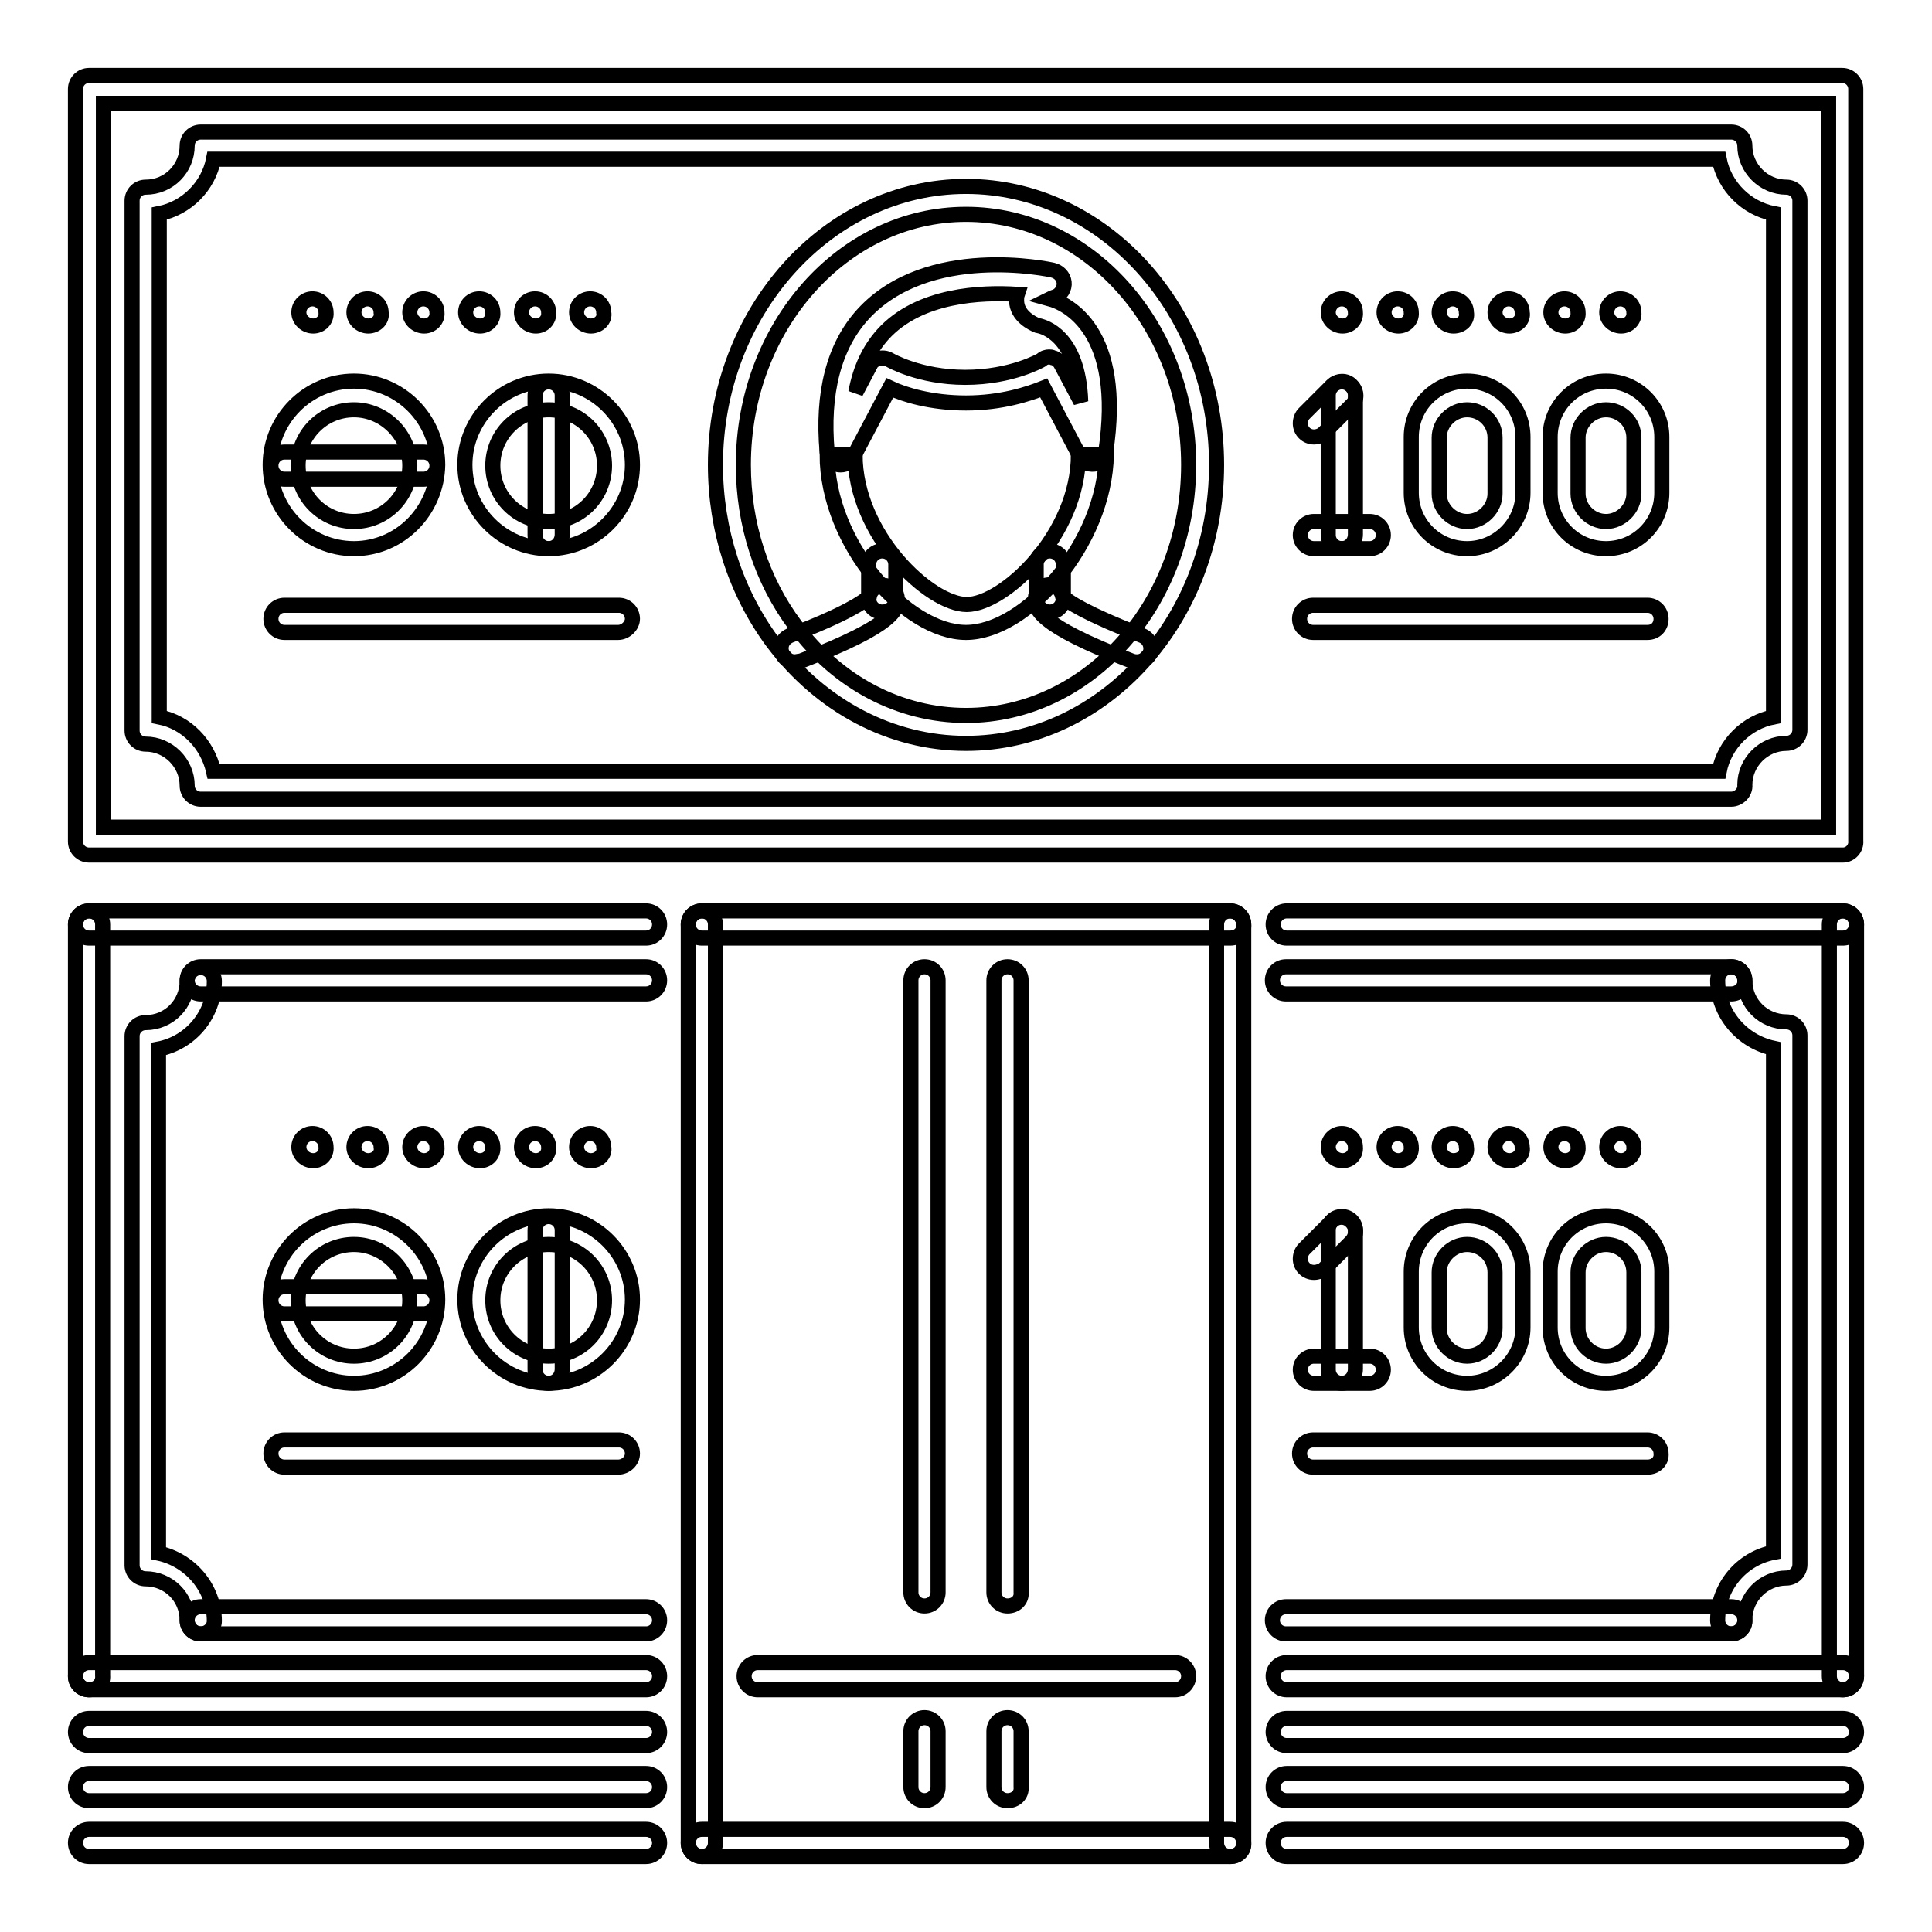 <?xml version="1.0" encoding="utf-8"?>
<!-- Svg Vector Icons : http://www.onlinewebfonts.com/icon -->
<!DOCTYPE svg PUBLIC "-//W3C//DTD SVG 1.1//EN" "http://www.w3.org/Graphics/SVG/1.1/DTD/svg11.dtd">
<svg version="1.1" xmlns="http://www.w3.org/2000/svg" xmlns:xlink="http://www.w3.org/1999/xlink" x="0px" y="0px" viewBox="0 0 256 256" enable-background="new 0 0 256 256" xml:space="preserve">
<g> <path stroke-width="2" fill-opacity="0" stroke="#000000"  d="M41.5,43.2c-1,0-1.9-0.8-1.9-1.8c0-1,0.8-1.8,1.8-1.8h0c1,0,1.8,0.8,1.8,1.8C43.3,42.4,42.5,43.2,41.5,43.2 z M48.8,43.2c-1,0-1.9-0.8-1.9-1.8c0-1,0.8-1.8,1.8-1.8h0c1,0,1.8,0.8,1.8,1.8C50.7,42.4,49.8,43.2,48.8,43.2z M56.2,43.2 c-1,0-1.9-0.8-1.9-1.8c0-1,0.8-1.8,1.8-1.8h0c1,0,1.8,0.8,1.8,1.8C58,42.4,57.2,43.2,56.2,43.2z M63.6,43.2c-1,0-1.9-0.8-1.9-1.8 c0-1,0.8-1.8,1.8-1.8h0c1,0,1.8,0.8,1.8,1.8C65.4,42.4,64.6,43.2,63.6,43.2z M71,43.2c-1,0-1.9-0.8-1.9-1.8c0-1,0.8-1.8,1.8-1.8h0 c1,0,1.8,0.8,1.8,1.8C72.8,42.4,72,43.2,71,43.2z M78.3,43.2c-1,0-1.9-0.8-1.9-1.8c0-1,0.8-1.8,1.8-1.8h0c1,0,1.8,0.8,1.8,1.8 C80.2,42.4,79.3,43.2,78.3,43.2z M177.9,43.2c-1,0-1.9-0.8-1.9-1.8c0-1,0.8-1.8,1.8-1.8h0c1,0,1.8,0.8,1.8,1.8 C179.7,42.4,178.9,43.2,177.9,43.2z M185.3,43.2c-1,0-1.9-0.8-1.9-1.8c0-1,0.8-1.8,1.8-1.8h0c1,0,1.8,0.8,1.8,1.8 C187.1,42.4,186.3,43.2,185.3,43.2z M192.6,43.2c-1,0-1.9-0.8-1.9-1.8c0-1,0.8-1.8,1.8-1.8h0c1,0,1.8,0.8,1.8,1.8 C194.5,42.4,193.7,43.2,192.6,43.2z M200,43.2c-1,0-1.9-0.8-1.9-1.8c0-1,0.8-1.8,1.8-1.8h0c1,0,1.8,0.8,1.8,1.8 C201.9,42.4,201,43.2,200,43.2z M207.4,43.2c-1,0-1.9-0.8-1.9-1.8c0-1,0.8-1.8,1.8-1.8h0c1,0,1.8,0.8,1.8,1.8 C209.2,42.4,208.4,43.2,207.4,43.2z M214.8,43.2c-1,0-1.9-0.8-1.9-1.8c0-1,0.8-1.8,1.8-1.8h0c1,0,1.8,0.8,1.8,1.8 C216.6,42.4,215.8,43.2,214.8,43.2z"/> <path stroke-width="2" fill-opacity="0" stroke="#000000"  d="M229.4,105.9H26.6c-1,0-1.8-0.8-1.8-1.8c0-3-2.5-5.5-5.5-5.5c-1,0-1.8-0.8-1.8-1.8V26.6 c0-1,0.8-1.8,1.8-1.8c3.1,0,5.5-2.5,5.5-5.5c0-1,0.8-1.8,1.8-1.8h202.8c1,0,1.8,0.8,1.8,1.8c0,0,0,0,0,0c0,3,2.5,5.5,5.5,5.5 c1,0,1.8,0.8,1.8,1.8v70.1c0,1-0.8,1.8-1.8,1.8c-3,0-5.5,2.5-5.5,5.5C231.3,105,230.4,105.9,229.4,105.9L229.4,105.9z M28.3,102.2 h199.5c0.7-3.6,3.6-6.5,7.2-7.2V28.3c-3.6-0.7-6.5-3.6-7.2-7.2H28.3c-0.7,3.6-3.6,6.5-7.2,7.2V95C24.7,95.7,27.5,98.6,28.3,102.2z" /> <path stroke-width="2" fill-opacity="0" stroke="#000000"  d="M244.2,113.3H11.8c-1,0-1.8-0.8-1.8-1.8V11.8c0-1,0.8-1.8,1.8-1.8h232.3c1,0,1.8,0.8,1.8,1.8c0,0,0,0,0,0 v99.6C246,112.4,245.2,113.3,244.2,113.3C244.2,113.3,244.2,113.3,244.2,113.3z M13.7,109.6h228.6V13.7H13.7V109.6z"/> <path stroke-width="2" fill-opacity="0" stroke="#000000"  d="M128,83.8c-7.9,0-18.4-11.7-18.4-23.6h3.7c0,10.7,9.9,19.9,14.8,19.9c4.9,0,14.8-9.2,14.8-19.9h3.7 C146.4,72.1,135.9,83.8,128,83.8z"/> <path stroke-width="2" fill-opacity="0" stroke="#000000"  d="M150.7,87.7c-0.2,0-0.4,0-0.7-0.1c-12.8-4.9-12.8-7-12.8-8.3c0-1,0.8-1.8,1.8-1.8c0.9,0,1.6,0.6,1.8,1.5 c0.6,0.7,3.3,2.4,10.5,5.2c1,0.4,1.4,1.4,1.1,2.4C152.1,87.2,151.4,87.7,150.7,87.7z"/> <path stroke-width="2" fill-opacity="0" stroke="#000000"  d="M139.1,81.1c-1,0-1.8-0.8-1.8-1.8v-4.5c0-1,0.8-1.8,1.8-1.8c1,0,1.8,0.8,1.8,1.8v4.5 C140.9,80.3,140.1,81.1,139.1,81.1z M105.3,87.7c-1,0-1.8-0.8-1.8-1.8c0-0.8,0.5-1.4,1.2-1.7c7.1-2.7,9.9-4.5,10.5-5.2 c0.2-1,1.2-1.6,2.2-1.4c0.9,0.2,1.5,0.9,1.5,1.8c0,1.2,0,3.3-12.8,8.2C105.8,87.6,105.6,87.7,105.3,87.7z"/> <path stroke-width="2" fill-opacity="0" stroke="#000000"  d="M116.9,81.1c-1,0-1.8-0.8-1.8-1.8v-4.5c0-1,0.8-1.8,1.8-1.8c1,0,1.8,0.8,1.8,1.8v4.5 C118.8,80.3,118,81.1,116.9,81.1z"/> <path stroke-width="2" fill-opacity="0" stroke="#000000"  d="M128,98.5c-9.9,0-19.2-4.9-25.6-13.4c-4.9-6.6-7.6-14.9-7.6-23.5c0-20.3,14.9-36.9,33.2-36.9 c18.3,0,33.2,16.5,33.2,36.9C161.2,82,146.3,98.5,128,98.5z M128,28.4c-16.3,0-29.5,14.9-29.5,33.2c0,7.8,2.4,15.3,6.9,21.3 c5.6,7.6,13.9,11.9,22.6,11.9c16.3,0,29.5-14.9,29.5-33.2S144.3,28.4,128,28.4z"/> <path stroke-width="2" fill-opacity="0" stroke="#000000"  d="M111.4,61.6c-1,0-1.7-0.7-1.8-1.7c-0.7-7.8,0.9-14,4.7-18.2c8.6-9.5,24.8-6,25.2-5.9 c0.8,0.2,1.4,0.8,1.5,1.6c0.1,0.8-0.4,1.6-1.1,1.9c-0.3,0.1-0.6,0.2-0.8,0.3c2.2,0.6,9.9,4.1,7.4,20.4c-0.1,0.8-0.7,1.4-1.5,1.5 c-0.8,0.1-1.6-0.3-1.9-1l-4.8-9.1c-2,0.8-5.6,2-10.3,2c-4.6,0-8.2-1.1-10.1-2l-4.8,9.1C112.7,61.2,112.1,61.6,111.4,61.6 L111.4,61.6z M139,47.3c0.2,0,0.3,0,0.5,0.1c0.5,0.1,0.9,0.5,1.1,0.9l2.6,4.9c-0.3-8.9-5.1-9.9-5.4-10c-0.1,0-0.3-0.1-0.4-0.1 c-0.5-0.2-2.7-1.2-2.7-3.3c0-0.3,0-0.5,0.1-0.8c-4.7-0.3-13,0-17.8,5.3c-1.8,2-3,4.5-3.6,7.7l1.9-3.6c0.2-0.5,0.7-0.8,1.1-0.9 c0.5-0.1,1-0.1,1.5,0.2c0,0,3.9,2.3,10,2.3c6.2,0,10.1-2.3,10.1-2.3C138.3,47.4,138.7,47.3,139,47.3L139,47.3z M46.9,72.7 c-6.1,0-11.1-5-11.1-11.1c0-6.1,5-11.1,11.1-11.1c6.1,0,11.1,5,11.1,11.1C57.9,67.7,53,72.7,46.9,72.7z M46.9,54.3 c-4.1,0-7.4,3.3-7.4,7.4s3.3,7.4,7.4,7.4c4.1,0,7.4-3.3,7.4-7.4S50.9,54.3,46.9,54.3z M72.7,72.7c-6.1,0-11.1-5-11.1-11.1 c0-6.1,5-11.1,11.1-11.1c6.1,0,11.1,5,11.1,11.1C83.8,67.7,78.8,72.7,72.7,72.7z M72.7,54.3c-4.1,0-7.4,3.3-7.4,7.4 s3.3,7.4,7.4,7.4s7.4-3.3,7.4-7.4S76.8,54.3,72.7,54.3z"/> <path stroke-width="2" fill-opacity="0" stroke="#000000"  d="M72.7,72.7c-1,0-1.8-0.8-1.8-1.8V52.4c0-1,0.8-1.8,1.8-1.8c1,0,1.8,0.8,1.8,1.8v18.4 C74.5,71.9,73.7,72.7,72.7,72.7C72.7,72.7,72.7,72.7,72.7,72.7L72.7,72.7z M56.1,63.5H37.7c-1,0-1.8-0.8-1.8-1.8s0.8-1.8,1.8-1.8 h18.4c1,0,1.8,0.8,1.8,1.8S57.1,63.5,56.1,63.5z M81.9,83.8H37.7c-1,0-1.8-0.8-1.8-1.8s0.8-1.8,1.8-1.8h44.3c1,0,1.8,0.8,1.8,1.8 c0,0,0,0,0,0C83.8,82.9,82.9,83.8,81.9,83.8z M218.3,83.8h-44.3c-1,0-1.8-0.8-1.8-1.8s0.8-1.8,1.8-1.8h44.3c1,0,1.8,0.8,1.8,1.8 S219.4,83.8,218.3,83.8L218.3,83.8z M177.8,72.7c-1,0-1.8-0.8-1.8-1.8V52.4c0-1,0.8-1.8,1.8-1.8c1,0,1.8,0.8,1.8,1.8v18.4 C179.6,71.9,178.8,72.7,177.8,72.7C177.8,72.7,177.8,72.7,177.8,72.7L177.8,72.7z M194.4,72.7c-4.1,0-7.4-3.3-7.4-7.4v-7.4 c0-4.1,3.3-7.4,7.4-7.4s7.4,3.3,7.4,7.4v7.4C201.8,69.4,198.4,72.7,194.4,72.7z M194.4,54.3c-2,0-3.7,1.7-3.7,3.7v7.4 c0,2,1.7,3.7,3.7,3.7c2,0,3.7-1.7,3.7-3.7v-7.4C198.1,55.9,196.4,54.3,194.4,54.3z M212.8,72.7c-4.1,0-7.4-3.3-7.4-7.4v-7.4 c0-4.1,3.3-7.4,7.4-7.4s7.4,3.3,7.4,7.4v7.4C220.2,69.4,216.9,72.7,212.8,72.7z M212.8,54.3c-2,0-3.7,1.7-3.7,3.7v7.4 c0,2,1.7,3.7,3.7,3.7c2,0,3.7-1.7,3.7-3.7v-7.4C216.5,55.9,214.8,54.3,212.8,54.3z"/> <path stroke-width="2" fill-opacity="0" stroke="#000000"  d="M174.1,57.9c-1,0-1.8-0.8-1.8-1.8c0-0.5,0.2-1,0.5-1.3l3.7-3.7c0.7-0.7,1.9-0.8,2.6,0 c0.7,0.7,0.8,1.9,0,2.6c0,0,0,0,0,0l-3.7,3.7C175.1,57.7,174.6,57.9,174.1,57.9L174.1,57.9z M181.5,72.7h-7.4c-1,0-1.8-0.8-1.8-1.8 c0-1,0.8-1.8,1.8-1.8h7.4c1,0,1.8,0.8,1.8,1.8C183.3,71.9,182.5,72.7,181.5,72.7z M41.5,153.8c-1,0-1.9-0.8-1.9-1.8 c0-1,0.8-1.8,1.8-1.8h0c1,0,1.8,0.8,1.8,1.8C43.3,153,42.5,153.8,41.5,153.8C41.5,153.8,41.5,153.8,41.5,153.8z M48.8,153.8 c-1,0-1.9-0.8-1.9-1.8c0-1,0.8-1.8,1.8-1.8h0c1,0,1.8,0.8,1.8,1.8C50.7,153,49.8,153.8,48.8,153.8 C48.8,153.8,48.8,153.8,48.8,153.8z M56.2,153.8c-1,0-1.9-0.8-1.9-1.8c0-1,0.8-1.8,1.8-1.8h0c1,0,1.8,0.8,1.8,1.8 C58,153,57.2,153.8,56.2,153.8C56.2,153.8,56.2,153.8,56.2,153.8z M63.6,153.8c-1,0-1.9-0.8-1.9-1.8c0-1,0.8-1.8,1.8-1.8h0 c1,0,1.8,0.8,1.8,1.8C65.4,153,64.6,153.8,63.6,153.8C63.6,153.8,63.6,153.8,63.6,153.8z M71,153.8c-1,0-1.9-0.8-1.9-1.8 c0-1,0.8-1.8,1.8-1.8h0c1,0,1.8,0.8,1.8,1.8C72.8,153,72,153.8,71,153.8C71,153.8,71,153.8,71,153.8z M78.3,153.8 c-1,0-1.9-0.8-1.9-1.8c0-1,0.8-1.8,1.8-1.8h0c1,0,1.8,0.8,1.8,1.8C80.2,153,79.3,153.8,78.3,153.8 C78.3,153.8,78.3,153.8,78.3,153.8z M177.9,153.8c-1,0-1.9-0.8-1.9-1.8c0-1,0.8-1.8,1.8-1.8h0c1,0,1.8,0.8,1.8,1.8 C179.7,153,178.9,153.8,177.9,153.8z M185.3,153.8c-1,0-1.9-0.8-1.9-1.8c0-1,0.8-1.8,1.8-1.8h0c1,0,1.8,0.8,1.8,1.8 C187.1,153,186.3,153.8,185.3,153.8z M192.6,153.8c-1,0-1.9-0.8-1.9-1.8c0-1,0.8-1.8,1.8-1.8h0c1,0,1.8,0.8,1.8,1.8 C194.5,153,193.7,153.8,192.6,153.8z M200,153.8c-1,0-1.9-0.8-1.9-1.8c0-1,0.8-1.8,1.8-1.8h0c1,0,1.8,0.8,1.8,1.8 C201.9,153,201,153.8,200,153.8z M207.4,153.8c-1,0-1.9-0.8-1.9-1.8c0-1,0.8-1.8,1.8-1.8h0c1,0,1.8,0.8,1.8,1.8 C209.2,153,208.4,153.8,207.4,153.8z M214.8,153.8c-1,0-1.9-0.8-1.9-1.8c0-1,0.8-1.8,1.8-1.8h0c1,0,1.8,0.8,1.8,1.8 C216.6,153,215.8,153.8,214.8,153.8z M26.6,216.5c-1,0-1.8-0.8-1.8-1.8c0-3.1-2.5-5.5-5.5-5.5c-1,0-1.8-0.8-1.8-1.8v-70.1 c0-1,0.8-1.8,1.8-1.8c3.1,0,5.5-2.5,5.5-5.5c0-1,0.8-1.8,1.8-1.8s1.8,0.8,1.8,1.8c0,4.5-3.2,8.2-7.4,9v66.8c4.2,0.9,7.4,4.6,7.4,9 C28.4,215.7,27.6,216.5,26.6,216.5C26.6,216.5,26.6,216.5,26.6,216.5z M229.4,216.5c-1,0-1.8-0.8-1.8-1.8c0-4.5,3.2-8.2,7.4-9 v-66.8c-4.2-0.9-7.4-4.6-7.4-9c0-1,0.8-1.8,1.8-1.8c1,0,1.8,0.8,1.8,1.8c0,0,0,0,0,0c0,3.1,2.5,5.5,5.5,5.5c1,0,1.8,0.8,1.8,1.8 v70.1c0,1-0.8,1.8-1.8,1.8c-3,0-5.5,2.5-5.5,5.5C231.3,215.7,230.4,216.5,229.4,216.5z M46.9,183.3c-6.1,0-11.1-5-11.1-11.1 s5-11.1,11.1-11.1c6.1,0,11.1,5,11.1,11.1S53,183.3,46.9,183.3z M46.9,164.9c-4.1,0-7.4,3.3-7.4,7.4s3.3,7.4,7.4,7.4 c4.1,0,7.4-3.3,7.4-7.4S50.9,164.9,46.9,164.9z M72.7,183.3c-6.1,0-11.1-5-11.1-11.1s5-11.1,11.1-11.1c6.1,0,11.1,5,11.1,11.1 S78.8,183.3,72.7,183.3z M72.7,164.9c-4.1,0-7.4,3.3-7.4,7.4s3.3,7.4,7.4,7.4s7.4-3.3,7.4-7.4S76.8,164.9,72.7,164.9z"/> <path stroke-width="2" fill-opacity="0" stroke="#000000"  d="M72.7,183.3c-1,0-1.8-0.8-1.8-1.8V163c0-1,0.8-1.8,1.8-1.8c1,0,1.8,0.8,1.8,1.8v18.4 C74.5,182.5,73.7,183.3,72.7,183.3C72.7,183.3,72.7,183.3,72.7,183.3L72.7,183.3z M56.1,174.1H37.7c-1,0-1.8-0.8-1.8-1.8 s0.8-1.8,1.8-1.8h18.4c1,0,1.8,0.8,1.8,1.8S57.1,174.1,56.1,174.1z M81.9,194.4H37.7c-1,0-1.8-0.8-1.8-1.8c0-1,0.8-1.8,1.8-1.8 c0,0,0,0,0,0h44.3c1,0,1.8,0.8,1.8,1.8c0,0,0,0,0,0C83.8,193.6,82.9,194.4,81.9,194.4z M218.3,194.4h-44.3c-1,0-1.8-0.8-1.8-1.8 c0-1,0.8-1.8,1.8-1.8c0,0,0,0,0,0h44.3c1,0,1.8,0.8,1.8,1.8C220.2,193.6,219.4,194.4,218.3,194.4L218.3,194.4z M177.8,183.3 c-1,0-1.8-0.8-1.8-1.8V163c0-1,0.8-1.8,1.8-1.8c1,0,1.8,0.8,1.8,1.8v18.4C179.6,182.5,178.8,183.3,177.8,183.3 C177.8,183.3,177.8,183.3,177.8,183.3L177.8,183.3z M194.4,183.3c-4.1,0-7.4-3.3-7.4-7.4v-7.4c0-4.1,3.3-7.4,7.4-7.4 s7.4,3.3,7.4,7.4v7.4C201.8,180,198.4,183.3,194.4,183.3z M194.4,164.9c-2,0-3.7,1.7-3.7,3.7v7.4c0,2,1.7,3.7,3.7,3.7 c2,0,3.7-1.7,3.7-3.7v-7.4C198.1,166.5,196.4,164.9,194.4,164.9z M212.8,183.3c-4.1,0-7.4-3.3-7.4-7.4v-7.4c0-4.1,3.3-7.4,7.4-7.4 s7.4,3.3,7.4,7.4v7.4C220.2,180,216.9,183.3,212.8,183.3z M212.8,164.9c-2,0-3.7,1.7-3.7,3.7v7.4c0,2,1.7,3.7,3.7,3.7 c2,0,3.7-1.7,3.7-3.7v-7.4C216.5,166.5,214.8,164.9,212.8,164.9z"/> <path stroke-width="2" fill-opacity="0" stroke="#000000"  d="M174.1,168.6c-1,0-1.8-0.8-1.8-1.8c0-0.5,0.2-1,0.5-1.3l3.7-3.7c0.7-0.7,1.9-0.7,2.6,0.1 c0.7,0.7,0.7,1.8,0,2.6l-3.7,3.7C175.1,168.4,174.6,168.6,174.1,168.6z M181.5,183.3h-7.4c-1,0-1.8-0.8-1.8-1.8 c0-1,0.8-1.8,1.8-1.8h7.4c1,0,1.8,0.8,1.8,1.8C183.3,182.5,182.5,183.3,181.5,183.3C181.5,183.3,181.5,183.3,181.5,183.3z  M85.6,231.3H11.8c-1,0-1.8-0.8-1.8-1.8s0.8-1.8,1.8-1.8h73.8c1,0,1.8,0.8,1.8,1.8S86.6,231.3,85.6,231.3z M85.6,238.6H11.8 c-1,0-1.8-0.8-1.8-1.8c0-1,0.8-1.8,1.8-1.8c0,0,0,0,0,0h73.8c1,0,1.8,0.8,1.8,1.8C87.4,237.8,86.6,238.6,85.6,238.6z M85.6,246 H11.8c-1,0-1.8-0.8-1.8-1.8s0.8-1.8,1.8-1.8h73.8c1,0,1.8,0.8,1.8,1.8S86.6,246,85.6,246z M244.2,231.3h-73.7c-1,0-1.8-0.8-1.8-1.8 s0.8-1.8,1.8-1.8h73.7c1,0,1.8,0.8,1.8,1.8S245.2,231.3,244.2,231.3z M244.2,238.6h-73.7c-1,0-1.8-0.8-1.8-1.8c0-1,0.8-1.8,1.8-1.8 c0,0,0,0,0,0h73.7c1,0,1.8,0.8,1.8,1.8c0,0,0,0,0,0C246,237.8,245.2,238.6,244.2,238.6z M244.2,246h-73.7c-1,0-1.8-0.8-1.8-1.8 s0.8-1.8,1.8-1.8h73.7c1,0,1.8,0.8,1.8,1.8S245.2,246,244.2,246z M163,246c-1,0-1.8-0.8-1.8-1.8V122.5c0-1,0.8-1.8,1.8-1.8 c1,0,1.8,0.8,1.8,1.8v121.7C164.9,245.2,164.1,246,163,246z"/> <path stroke-width="2" fill-opacity="0" stroke="#000000"  d="M163,246H93c-1,0-1.8-0.8-1.8-1.8s0.8-1.8,1.8-1.8H163c1,0,1.8,0.8,1.8,1.8S164.1,246,163,246z  M122.5,238.6c-1,0-1.8-0.8-1.8-1.8v-7.4c0-1,0.8-1.8,1.8-1.8s1.8,0.8,1.8,1.8v7.4C124.3,237.8,123.5,238.6,122.5,238.6z  M133.5,238.6c-1,0-1.8-0.8-1.8-1.8v-7.4c0-1,0.8-1.8,1.8-1.8c1,0,1.8,0.8,1.8,1.8v7.4C135.4,237.8,134.6,238.6,133.5,238.6z  M122.5,212.8c-1,0-1.8-0.8-1.8-1.8v-81.1c0-1,0.8-1.8,1.8-1.8s1.8,0.8,1.8,1.8V211C124.3,212,123.5,212.8,122.5,212.8 C122.5,212.8,122.5,212.8,122.5,212.8z M133.5,212.8c-1,0-1.8-0.8-1.8-1.8v-81.1c0-1,0.8-1.8,1.8-1.8c1,0,1.8,0.8,1.8,1.8V211 C135.4,212,134.6,212.8,133.5,212.8C133.5,212.8,133.5,212.8,133.5,212.8z"/> <path stroke-width="2" fill-opacity="0" stroke="#000000"  d="M93,246c-1,0-1.8-0.8-1.8-1.8V122.5c0-1,0.8-1.8,1.8-1.8s1.8,0.8,1.8,1.8v121.7C94.8,245.2,94,246,93,246z  M85.6,216.5h-59c-1,0-1.8-0.8-1.8-1.8s0.8-1.8,1.8-1.8h59c1,0,1.8,0.8,1.8,1.8S86.6,216.5,85.6,216.5z M229.4,216.5h-59 c-1,0-1.8-0.8-1.8-1.8s0.8-1.8,1.8-1.8h59c1,0,1.8,0.8,1.8,1.8S230.4,216.5,229.4,216.5z"/> <path stroke-width="2" fill-opacity="0" stroke="#000000"  d="M85.6,223.9H11.8c-1,0-1.8-0.8-1.8-1.8c0-1,0.8-1.8,1.8-1.8c0,0,0,0,0,0h73.8c1,0,1.8,0.8,1.8,1.8 C87.4,223.1,86.6,223.9,85.6,223.9z"/> <path stroke-width="2" fill-opacity="0" stroke="#000000"  d="M85.6,124.3H11.8c-1,0-1.8-0.8-1.8-1.8c0-1,0.8-1.8,1.8-1.8h73.8c1,0,1.8,0.8,1.8,1.8 C87.4,123.5,86.6,124.3,85.6,124.3z"/> <path stroke-width="2" fill-opacity="0" stroke="#000000"  d="M244.2,223.9h-73.7c-1,0-1.8-0.8-1.8-1.8c0-1,0.8-1.8,1.8-1.8c0,0,0,0,0,0h73.7c1,0,1.8,0.8,1.8,1.8 c0,0,0,0,0,0C246,223.1,245.2,223.9,244.2,223.9z"/> <path stroke-width="2" fill-opacity="0" stroke="#000000"  d="M244.2,124.3h-73.7c-1,0-1.8-0.8-1.8-1.8c0-1,0.8-1.8,1.8-1.8h73.7c1,0,1.8,0.8,1.8,1.8c0,0,0,0,0,0 C246,123.5,245.2,124.3,244.2,124.3z"/> <path stroke-width="2" fill-opacity="0" stroke="#000000"  d="M11.8,223.9c-1,0-1.8-0.8-1.8-1.8v-99.6c0-1,0.8-1.8,1.8-1.8s1.8,0.8,1.8,1.8V222 C13.7,223.1,12.9,223.9,11.8,223.9z"/> <path stroke-width="2" fill-opacity="0" stroke="#000000"  d="M244.2,223.9c-1,0-1.8-0.8-1.8-1.8v-99.6c0-1,0.8-1.8,1.8-1.8c1,0,1.8,0.8,1.8,1.8c0,0,0,0,0,0V222 C246,223.1,245.2,223.9,244.2,223.9z"/> <path stroke-width="2" fill-opacity="0" stroke="#000000"  d="M155.7,223.9h-55.3c-1,0-1.8-0.8-1.8-1.8c0-1,0.8-1.8,1.8-1.8c0,0,0,0,0,0h55.3c1,0,1.8,0.8,1.8,1.8 c0,0,0,0,0,0C157.5,223.1,156.7,223.9,155.7,223.9z"/> <path stroke-width="2" fill-opacity="0" stroke="#000000"  d="M163,124.3H93c-1,0-1.8-0.8-1.8-1.8c0-1,0.8-1.8,1.8-1.8H163c1,0,1.8,0.8,1.8,1.8 C164.9,123.5,164.1,124.3,163,124.3z"/> <path stroke-width="2" fill-opacity="0" stroke="#000000"  d="M85.6,131.7h-59c-1,0-1.8-0.8-1.8-1.8c0-1,0.8-1.8,1.8-1.8h59c1,0,1.8,0.8,1.8,1.8 C87.4,130.9,86.6,131.7,85.6,131.7z"/> <path stroke-width="2" fill-opacity="0" stroke="#000000"  d="M229.4,131.7h-59c-1,0-1.8-0.8-1.8-1.8c0-1,0.8-1.8,1.8-1.8h59c1,0,1.8,0.8,1.8,1.8 C231.3,130.9,230.4,131.7,229.4,131.7z"/></g>
</svg>
